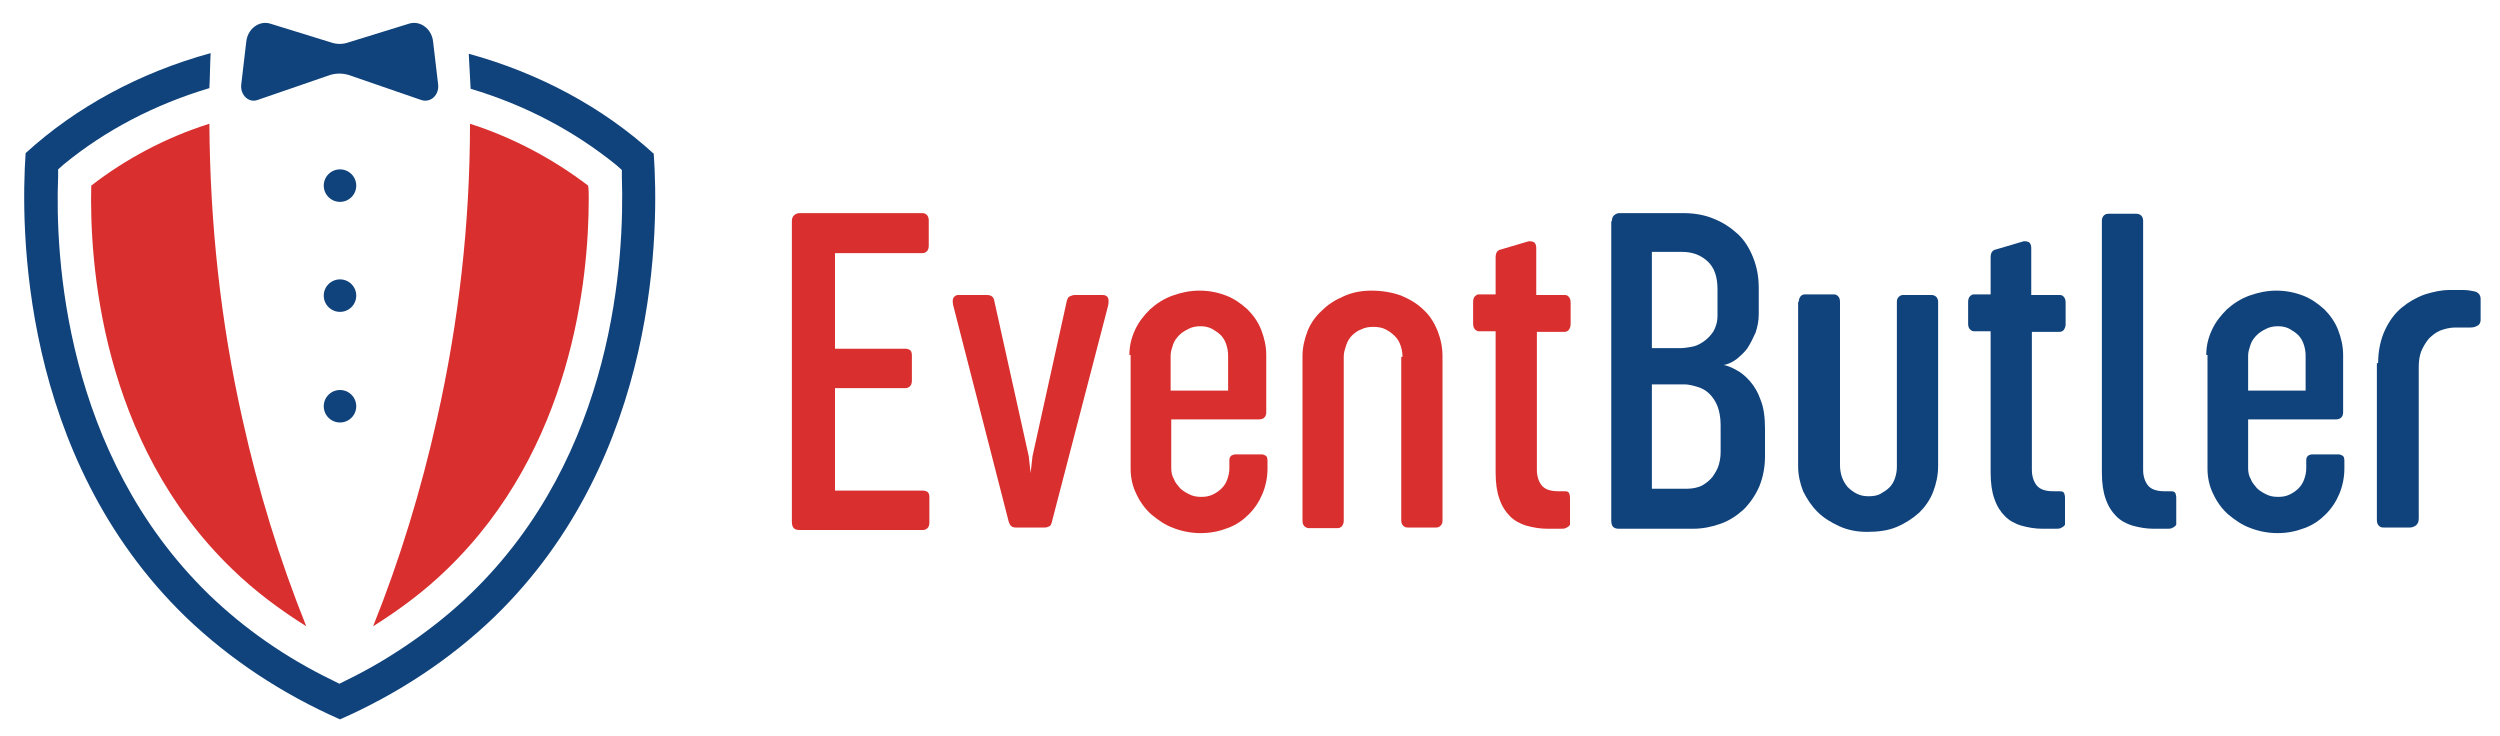 <?xml version="1.0" encoding="utf-8"?>
<!-- Generator: Adobe Illustrator 26.0.3, SVG Export Plug-In . SVG Version: 6.00 Build 0)  -->
<svg version="1.1" id="Ebene_1_Kopie" xmlns="http://www.w3.org/2000/svg" xmlns:xlink="http://www.w3.org/1999/xlink" x="0px"
	 y="0px" width="400px" height="117.7px" viewBox="0 0 400 117.7" style="enable-background:new 0 0 400 117.7;"
	 xml:space="preserve">
<style type="text/css">
	.st0{fill:#D92F2E;}
	.st1{fill:#10437C;}
</style>
<g>
	<g>
		<g>
			<path class="st0" d="M126.7,35.4c0-0.4,0.1-0.7,0.3-0.9c0.2-0.2,0.5-0.4,0.9-0.4h19.7c0.3,0,0.5,0.1,0.7,0.3
				c0.2,0.2,0.3,0.5,0.3,0.9v4c0,0.4-0.1,0.7-0.3,0.9s-0.4,0.3-0.7,0.3h-14v15.3h11.3c0.3,0,0.5,0.1,0.7,0.2
				c0.2,0.2,0.3,0.4,0.3,0.9v4c0,0.4-0.1,0.7-0.3,0.9c-0.2,0.2-0.5,0.3-0.7,0.3h-11.3v16.4h14.1c0.3,0,0.5,0.1,0.7,0.2
				c0.2,0.2,0.3,0.4,0.3,0.8v4.1c0,0.4-0.1,0.7-0.3,0.9c-0.2,0.2-0.5,0.3-0.7,0.3h-19.8c-0.4,0-0.7-0.1-0.9-0.3
				c-0.2-0.2-0.3-0.6-0.3-1V35.4z"/>
			<path class="st0" d="M168.3,83.5c-0.1,0.4-0.2,0.6-0.4,0.7c-0.2,0.1-0.4,0.2-0.7,0.2h-4.7c-0.6,0-0.9-0.3-1.1-0.9l-8.9-34.7
				c-0.1-0.6-0.1-1,0.1-1.2c0.2-0.3,0.4-0.4,0.8-0.4h4.5c0.7,0,1.1,0.3,1.2,1l5.5,24.8l0.3,2.7l0.3-2.7l5.5-24.9
				c0.1-0.3,0.2-0.6,0.5-0.7c0.2-0.1,0.5-0.2,0.8-0.2h4.4c0.5,0,0.8,0.2,0.9,0.5c0.1,0.3,0.1,0.7,0,1.2L168.3,83.5z"/>
			<path class="st0" d="M180.7,56.8c0-1.4,0.3-2.7,0.9-4c0.6-1.3,1.4-2.3,2.4-3.3c1-0.9,2.2-1.7,3.6-2.2c1.4-0.5,2.8-0.8,4.3-0.8
				c1.6,0,3,0.3,4.3,0.8c1.3,0.5,2.4,1.3,3.4,2.2c0.9,0.9,1.7,2,2.2,3.3c0.5,1.3,0.8,2.6,0.8,4V66c0,0.3-0.1,0.6-0.3,0.8
				c-0.2,0.2-0.5,0.3-0.8,0.3h-14.1v7.8c0,0.6,0.1,1.2,0.4,1.7c0.2,0.6,0.6,1,1,1.5c0.4,0.4,0.9,0.7,1.5,1c0.6,0.3,1.2,0.4,1.9,0.4
				s1.3-0.1,1.9-0.4c0.6-0.3,1-0.6,1.4-1c0.4-0.4,0.7-0.9,0.9-1.5c0.2-0.6,0.3-1.1,0.3-1.7v-1.3c0-0.3,0.1-0.5,0.3-0.7
				c0.2-0.1,0.4-0.2,0.7-0.2h4.2c0.2,0,0.4,0.1,0.6,0.2c0.2,0.1,0.3,0.4,0.3,0.8v1.3c0,1.4-0.3,2.8-0.8,4c-0.5,1.2-1.2,2.3-2.2,3.3
				c-0.9,0.9-2,1.7-3.4,2.2c-1.3,0.5-2.7,0.8-4.3,0.8c-1.5,0-3-0.3-4.3-0.8c-1.4-0.5-2.5-1.3-3.6-2.2c-1-0.9-1.8-2-2.4-3.3
				c-0.6-1.2-0.9-2.6-0.9-4V56.8z M187.2,62.5h9.3v-5.6c0-0.6-0.1-1.2-0.3-1.8c-0.2-0.6-0.5-1.1-0.9-1.5c-0.4-0.4-0.9-0.7-1.4-1
				c-0.6-0.3-1.2-0.4-1.8-0.4c-0.7,0-1.3,0.1-1.9,0.4c-0.6,0.3-1.1,0.6-1.5,1c-0.4,0.4-0.8,0.9-1,1.5c-0.2,0.6-0.4,1.2-0.4,1.8V62.5
				z"/>
			<path class="st0" d="M224.4,57.1c0-0.6-0.1-1.2-0.3-1.8c-0.2-0.6-0.5-1.1-0.9-1.5c-0.4-0.4-0.9-0.8-1.5-1.1s-1.2-0.4-2-0.4
				c-0.7,0-1.3,0.1-1.9,0.4c-0.6,0.2-1.1,0.6-1.5,1c-0.4,0.4-0.7,0.9-0.9,1.5c-0.2,0.6-0.4,1.2-0.4,1.8v26.3c0,0.4-0.1,0.6-0.3,0.9
				c-0.2,0.2-0.4,0.3-0.7,0.3h-4.6c-0.2,0-0.5-0.1-0.7-0.3c-0.2-0.2-0.3-0.5-0.3-0.9V57c0-1.4,0.3-2.7,0.8-4
				c0.5-1.3,1.3-2.4,2.3-3.3c1-1,2.1-1.7,3.5-2.3c1.3-0.6,2.8-0.9,4.4-0.9c1.8,0,3.4,0.3,4.8,0.8c1.4,0.6,2.6,1.3,3.6,2.3
				c1,0.9,1.7,2.1,2.2,3.3c0.5,1.3,0.8,2.6,0.8,4.1v26.3c0,0.4-0.1,0.6-0.3,0.8c-0.2,0.2-0.4,0.3-0.7,0.3h-4.6
				c-0.3,0-0.5-0.1-0.7-0.3c-0.2-0.2-0.3-0.5-0.3-0.8V57.1z"/>
			<path class="st0" d="M245.9,47.2h4.5c0.2,0,0.5,0.1,0.6,0.3c0.2,0.2,0.3,0.5,0.3,0.9v3.5c0,0.3-0.1,0.6-0.3,0.9
				c-0.2,0.2-0.4,0.3-0.7,0.3h-4.4v22.1c0,1,0.3,1.9,0.8,2.5c0.5,0.6,1.4,0.9,2.6,0.9h1c0.5,0,0.7,0.1,0.8,0.4
				c0.1,0.3,0.1,0.5,0.1,0.7v3.8c0,0.1,0,0.2,0,0.4c0,0.1-0.1,0.2-0.2,0.3c-0.1,0.1-0.3,0.2-0.5,0.3c-0.2,0.1-0.5,0.1-0.9,0.1h-2
				c-1.2,0-2.3-0.2-3.4-0.5c-1-0.3-1.9-0.8-2.6-1.5c-0.7-0.7-1.3-1.6-1.7-2.8c-0.4-1.1-0.6-2.5-0.6-4.2V53h-2.7
				c-0.2,0-0.4-0.1-0.6-0.3c-0.2-0.2-0.3-0.5-0.3-0.9v-3.5c0-0.4,0.1-0.7,0.3-0.9c0.2-0.2,0.4-0.3,0.6-0.3h2.7v-5.9
				c0-0.8,0.3-1.2,0.9-1.3l4.4-1.3c0.3,0,0.6,0,0.9,0.2c0.2,0.2,0.3,0.5,0.3,0.9V47.2z"/>
		</g>
		<g>
			<path class="st1" d="M257.9,35.4c0-0.4,0.1-0.7,0.3-0.9c0.2-0.2,0.5-0.4,0.9-0.4h10.3c1.7,0,3.4,0.3,4.8,0.9
				c1.5,0.6,2.7,1.4,3.8,2.4c1.1,1,1.9,2.3,2.5,3.8c0.6,1.5,0.9,3.1,0.9,4.9v4.2c0,1-0.2,2-0.5,2.9c-0.4,0.9-0.8,1.7-1.3,2.5
				c-0.5,0.7-1.2,1.3-1.8,1.8c-0.7,0.5-1.4,0.8-2,0.9c0.6,0.1,1.3,0.4,2,0.8c0.8,0.4,1.5,1,2.2,1.8c0.7,0.8,1.3,1.8,1.7,3
				c0.5,1.2,0.7,2.8,0.7,4.6v4.4c0,1.7-0.3,3.3-0.9,4.8c-0.6,1.4-1.5,2.7-2.5,3.7c-1.1,1-2.3,1.8-3.7,2.3c-1.4,0.5-2.9,0.8-4.4,0.8
				H259c-0.4,0-0.7-0.1-0.9-0.3c-0.2-0.2-0.3-0.6-0.3-1V35.4z M264.3,40.4v15.3h4.6c0.5,0,1.1-0.1,1.7-0.2c0.7-0.1,1.3-0.4,1.9-0.8
				c0.6-0.4,1.1-0.9,1.6-1.6c0.4-0.7,0.7-1.5,0.7-2.6v-4.2c0-2-0.5-3.5-1.6-4.5c-1.1-1-2.4-1.5-4.1-1.5H264.3z M264.3,61.4v16.8h5.6
				c0.9,0,1.8-0.2,2.4-0.5c0.7-0.4,1.2-0.8,1.7-1.4c0.4-0.6,0.8-1.2,1-1.9c0.2-0.7,0.3-1.4,0.3-2V68c0-1.2-0.2-2.2-0.5-3
				c-0.3-0.8-0.8-1.5-1.3-2c-0.5-0.5-1.2-0.9-1.9-1.1c-0.7-0.2-1.4-0.4-2.1-0.4H264.3z"/>
			<path class="st1" d="M287.8,48.3c0-0.4,0.1-0.6,0.3-0.9c0.2-0.2,0.4-0.3,0.7-0.3h4.6c0.3,0,0.5,0.1,0.7,0.3
				c0.2,0.2,0.3,0.5,0.3,0.9v26.1c0,0.7,0.1,1.3,0.3,1.9c0.2,0.6,0.5,1.1,0.9,1.6c0.4,0.4,0.9,0.8,1.5,1.1c0.6,0.3,1.2,0.4,1.9,0.4
				c0.7,0,1.4-0.1,1.9-0.4s1-0.6,1.4-1c0.4-0.4,0.7-0.9,0.9-1.5c0.2-0.6,0.3-1.2,0.3-1.8V48.3c0-0.4,0.1-0.6,0.3-0.8
				c0.2-0.2,0.4-0.3,0.7-0.3h4.6c0.2,0,0.5,0.1,0.7,0.3c0.2,0.2,0.3,0.5,0.3,0.8v26.3c0,1.4-0.3,2.8-0.8,4.1
				c-0.5,1.3-1.3,2.4-2.2,3.3c-1,0.9-2.2,1.7-3.6,2.3c-1.4,0.6-3,0.8-4.8,0.8c-1.6,0-3.1-0.3-4.4-0.9c-1.3-0.6-2.5-1.3-3.5-2.3
				c-1-1-1.7-2.1-2.3-3.3c-0.5-1.3-0.8-2.6-0.8-4V48.3z"/>
			<path class="st1" d="M325.1,47.2h4.5c0.2,0,0.5,0.1,0.6,0.3c0.2,0.2,0.3,0.5,0.3,0.9v3.5c0,0.3-0.1,0.6-0.3,0.9
				c-0.2,0.2-0.4,0.3-0.7,0.3h-4.4v22.1c0,1,0.3,1.9,0.8,2.5c0.5,0.6,1.4,0.9,2.6,0.9h1c0.5,0,0.7,0.1,0.8,0.4
				c0.1,0.3,0.1,0.5,0.1,0.7v3.8c0,0.1,0,0.2,0,0.4c0,0.1-0.1,0.2-0.2,0.3c-0.1,0.1-0.3,0.2-0.5,0.3c-0.2,0.1-0.5,0.1-0.9,0.1h-2
				c-1.2,0-2.3-0.2-3.4-0.5c-1-0.3-1.9-0.8-2.6-1.5c-0.7-0.7-1.3-1.6-1.7-2.8c-0.4-1.1-0.6-2.5-0.6-4.2V53h-2.7
				c-0.2,0-0.4-0.1-0.6-0.3c-0.2-0.2-0.3-0.5-0.3-0.9v-3.5c0-0.4,0.1-0.7,0.3-0.9c0.2-0.2,0.4-0.3,0.6-0.3h2.7v-5.9
				c0-0.8,0.3-1.2,0.9-1.3l4.4-1.3c0.3,0,0.6,0,0.9,0.2c0.2,0.2,0.3,0.5,0.3,0.9V47.2z"/>
			<path class="st1" d="M336.3,35.3c0-0.3,0.1-0.6,0.3-0.8c0.2-0.2,0.4-0.3,0.8-0.3h4.4c0.3,0,0.6,0.1,0.8,0.3
				c0.2,0.2,0.3,0.5,0.3,0.8v39.9c0,1,0.3,1.9,0.8,2.5c0.5,0.6,1.4,0.9,2.6,0.9h1c0.5,0,0.7,0.1,0.8,0.4c0.1,0.3,0.1,0.5,0.1,0.7
				v3.8c0,0.1,0,0.2,0,0.4c0,0.1-0.1,0.2-0.2,0.3c-0.1,0.1-0.3,0.2-0.5,0.3c-0.2,0.1-0.5,0.1-0.9,0.1h-2c-1.2,0-2.3-0.2-3.4-0.5
				c-1-0.3-1.9-0.8-2.6-1.5c-0.7-0.7-1.3-1.6-1.7-2.8c-0.4-1.1-0.6-2.5-0.6-4.2V35.3z"/>
			<path class="st1" d="M353,56.8c0-1.4,0.3-2.7,0.9-4c0.6-1.3,1.4-2.3,2.4-3.3c1-0.9,2.2-1.7,3.6-2.2c1.4-0.5,2.8-0.8,4.3-0.8
				c1.6,0,3,0.3,4.3,0.8c1.3,0.5,2.4,1.3,3.4,2.2c0.9,0.9,1.7,2,2.2,3.3c0.5,1.3,0.8,2.6,0.8,4V66c0,0.3-0.1,0.6-0.3,0.8
				c-0.2,0.2-0.5,0.3-0.8,0.3h-14.1v7.8c0,0.6,0.1,1.2,0.4,1.7c0.2,0.6,0.6,1,1,1.5c0.4,0.4,0.9,0.7,1.5,1c0.6,0.3,1.2,0.4,1.9,0.4
				s1.3-0.1,1.9-0.4c0.6-0.3,1-0.6,1.4-1c0.4-0.4,0.7-0.9,0.9-1.5c0.2-0.6,0.3-1.1,0.3-1.7v-1.3c0-0.3,0.1-0.5,0.3-0.7
				c0.2-0.1,0.4-0.2,0.7-0.2h4.2c0.2,0,0.4,0.1,0.6,0.2c0.2,0.1,0.3,0.4,0.3,0.8v1.3c0,1.4-0.3,2.8-0.8,4c-0.5,1.2-1.2,2.3-2.2,3.3
				c-0.9,0.9-2,1.7-3.4,2.2c-1.3,0.5-2.7,0.8-4.3,0.8c-1.5,0-3-0.3-4.3-0.8c-1.4-0.5-2.5-1.3-3.6-2.2c-1-0.9-1.8-2-2.4-3.3
				c-0.6-1.2-0.9-2.6-0.9-4V56.8z M359.6,62.5h9.3v-5.6c0-0.6-0.1-1.2-0.3-1.8c-0.2-0.6-0.5-1.1-0.9-1.5c-0.4-0.4-0.9-0.7-1.4-1
				c-0.6-0.3-1.2-0.4-1.8-0.4c-0.7,0-1.3,0.1-1.9,0.4c-0.6,0.3-1.1,0.6-1.5,1c-0.4,0.4-0.8,0.9-1,1.5c-0.2,0.6-0.4,1.2-0.4,1.8V62.5
				z"/>
			<path class="st1" d="M380.5,58.1c0-2,0.4-3.8,1.1-5.3c0.7-1.5,1.6-2.7,2.7-3.6c1.1-0.9,2.3-1.6,3.7-2.1c1.3-0.4,2.6-0.7,3.9-0.7
				c0.8,0,1.5,0,2.2,0c0.7,0,1.2,0.1,1.7,0.2c0.7,0.1,1.1,0.6,1.1,1.2v3.4c0,0.4-0.2,0.8-0.5,0.9c-0.3,0.2-0.7,0.3-1.1,0.3
				c-0.4,0-0.8,0-1.2,0s-0.8,0-1.2,0c-0.9,0-1.7,0.2-2.5,0.5c-0.7,0.3-1.3,0.8-1.8,1.3c-0.5,0.6-0.9,1.3-1.2,2
				c-0.3,0.8-0.4,1.6-0.4,2.5V83c0,0.5-0.2,0.9-0.5,1.1c-0.3,0.2-0.6,0.3-0.9,0.3h-4.3c-0.3,0-0.5-0.1-0.7-0.3
				c-0.2-0.2-0.3-0.5-0.3-0.9V58.1z"/>
		</g>
	</g>
	<g>
		<g>
			<g>
				<path class="st1" d="M104.6,24.6c-8.1-7.4-18.3-12.9-29.6-16c0.1,1.9,0.2,3.8,0.3,5.6c8.7,2.6,16.5,6.7,23.3,12.2l0.9,0.8l0,1.2
					c0.4,12.6-1,44.3-24.3,66.7c-2.8,2.7-5.9,5.2-9.2,7.5c-3.3,2.3-6.8,4.4-10.5,6.2l-1.2,0.6l-1.2-0.6c-7.4-3.6-14-8.2-19.7-13.7
					C10.3,72.6,8.8,40.9,9.3,28.3l0-1.2l0.9-0.8c6.7-5.5,14.6-9.6,23.3-12.2c0.1-1.8,0.1-3.7,0.2-5.6c-11.3,3.1-21.5,8.6-29.6,16
					C3.3,36,3.1,73,29.8,98.8c7,6.7,15.3,12.2,24.6,16.3C63.7,111,72,105.5,79,98.8C105.7,73,105.4,36,104.6,24.6z"/>
			</g>
		</g>
		<g>
			<g>
				<g>
					<path class="st0" d="M49,100.2c-4.3-2.7-8.3-5.7-11.8-9.1C16.1,70.8,14.3,41.8,14.6,29.7c5.4-4.2,11.9-7.7,18.9-9.9
						c0.1,15.9,1.8,31.8,5.3,47.3C41.3,78.4,44.7,89.5,49,100.2z"/>
				</g>
			</g>
			<g>
				<g>
					<path class="st0" d="M94.2,31.7c0,13.1-2.7,40.1-22.7,59.4c-3.5,3.4-7.5,6.4-11.8,9.1c4.3-10.7,7.7-21.9,10.2-33.1
						c3.5-15.5,5.3-31.4,5.3-47.3c6.9,2.2,13.4,5.7,18.9,9.9C94.2,30.3,94.2,31,94.2,31.7z"/>
				</g>
			</g>
		</g>
		<g>
			<path class="st1" d="M38.6,13.5l0.8-6.8c0.2-2.1,2.1-3.5,3.9-2.9l9.7,3c0.9,0.3,1.8,0.3,2.7,0l9.7-3c1.8-0.6,3.7,0.8,3.9,2.9
				l0.8,6.8c0.2,1.7-1.2,3-2.7,2.5l-11.6-4c-1-0.3-2-0.3-3,0l-11.6,4C39.8,16.5,38.4,15.2,38.6,13.5z"/>
			<circle class="st1" cx="54.4" cy="29.7" r="2.6"/>
			<circle class="st1" cx="54.4" cy="47.3" r="2.6"/>
			<circle class="st1" cx="54.4" cy="65" r="2.6"/>
		</g>
	</g>
</g>
</svg>
